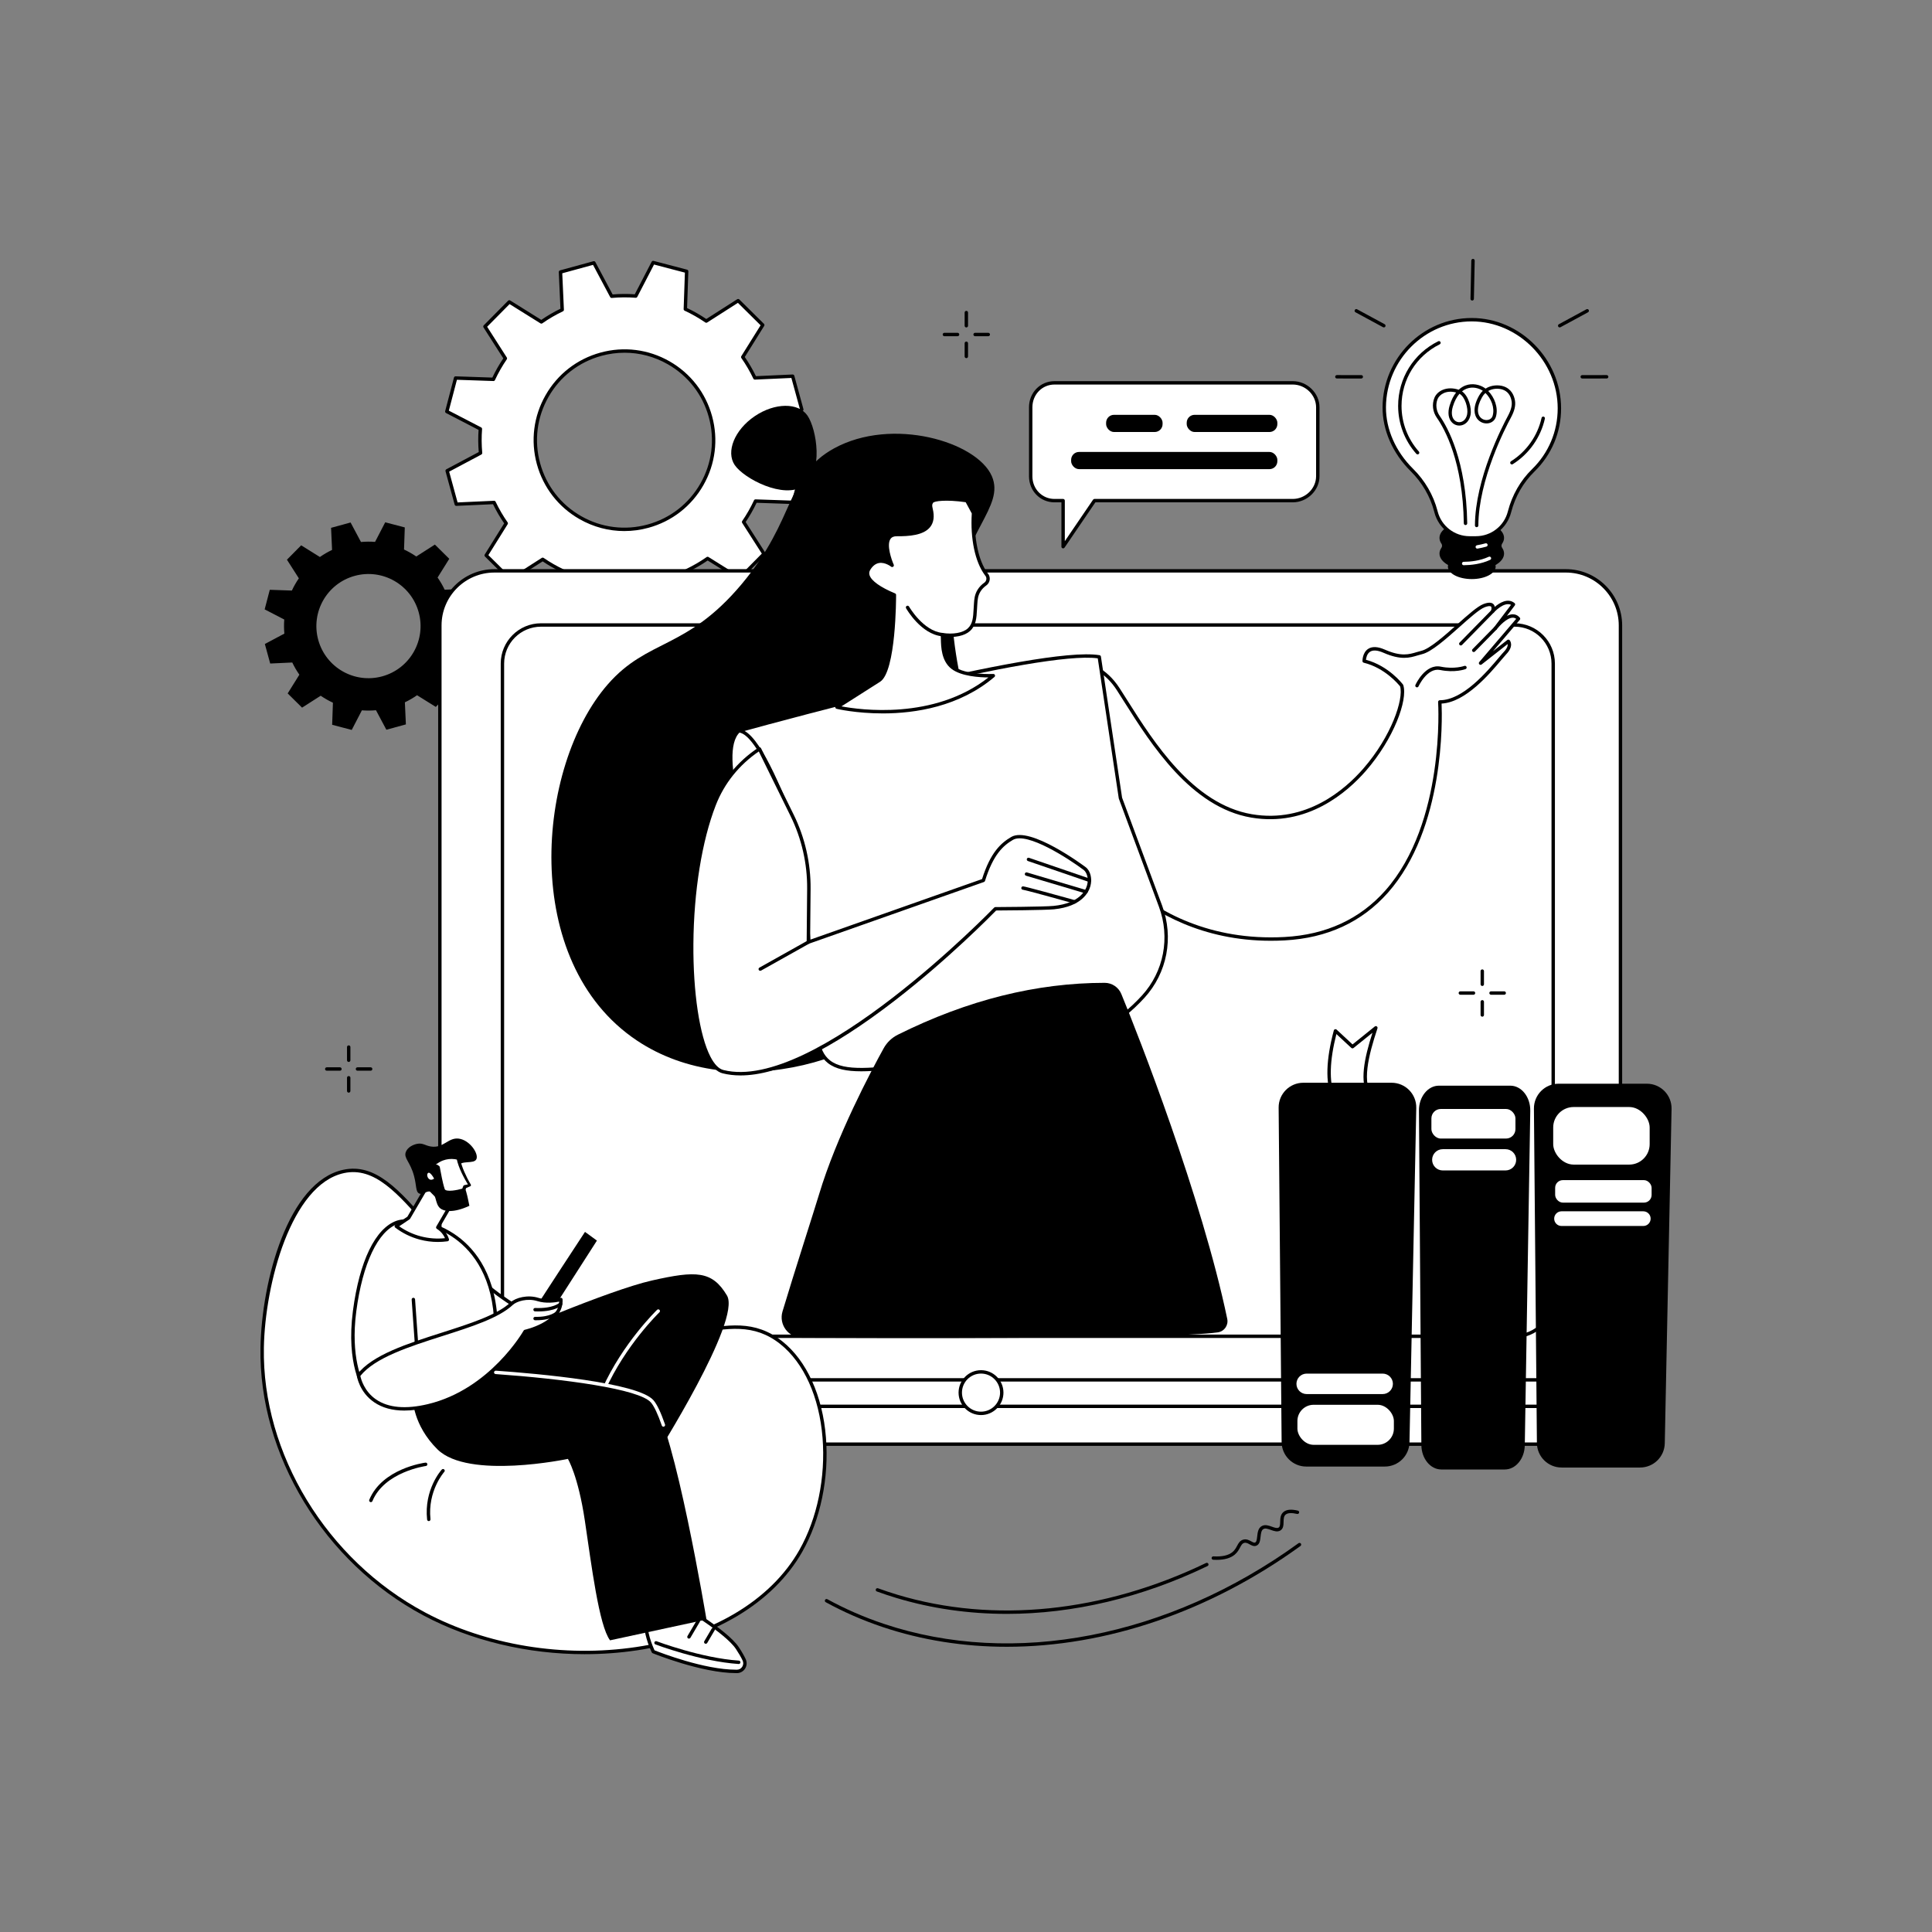 <?xml version="1.0" encoding="UTF-8"?>
<svg id="Illustration" xmlns="http://www.w3.org/2000/svg" viewBox="0 0 2500 2500">
  <rect x="0" y="0" width="2500" height="2500" fill="#808080" stroke="none"/>
  <defs>
    <style>
      .cls-1 {
        fill: #fff;
      }
    </style>
  </defs>
  <g id="Video_tutorial" data-name="Video tutorial">
    <g>
      <path d="m610.89,787.04l-6.91-25.25-28.57,1.3c-2.65-5.56-5.71-10.83-9.18-15.76l15.12-24.23-18.61-18.41-24.1,15.41c-5.02-3.44-10.31-6.46-15.83-9.02l.99-28.59-25.33-6.64-13.14,25.36c-6.01-.47-12.11-.42-18.24.13l-13.44-25.24-25.25,6.91,1.3,28.57c-5.56,2.65-10.83,5.71-15.76,9.18l-24.23-15.12-18.41,18.61,15.41,24.1c-3.44,5.02-6.46,10.31-9.02,15.83l-28.58-.99-6.64,25.33,25.36,13.14c-.47,6.01-.42,12.11.13,18.24l-25.24,13.44,6.91,25.25,28.57-1.3c2.65,5.56,5.71,10.83,9.18,15.76l-15.12,24.23,18.61,18.41,24.1-15.41c5.02,3.44,10.31,6.46,15.83,9.02l-.99,28.59,25.33,6.64,13.14-25.36c6.01.47,12.11.42,18.24-.13l13.44,25.24,25.25-6.91-1.3-28.57c5.56-2.65,10.83-5.71,15.76-9.18l24.23,15.12,18.41-18.61-15.41-24.1c3.44-5.02,6.46-10.31,9.02-15.83l28.59.99,6.64-25.33-25.36-13.14c.47-6.01.42-12.11-.13-18.24l25.24-13.44Zm-116.29,88.15c-35.9,9.83-72.98-11.3-82.81-47.21-9.83-35.9,11.3-72.98,47.21-82.81,35.9-9.83,72.98,11.3,82.81,47.21,9.83,35.9-11.3,72.98-47.21,82.81Z"/>
      <g>
        <path class="cls-1" d="m1037.52,530.01l-11.83-43.21-48.88,2.22c-4.53-9.52-9.78-18.54-15.71-26.97l25.88-41.46-31.85-31.51-41.23,26.37c-8.59-5.89-17.64-11.05-27.08-15.44l1.69-48.92-43.34-11.36-22.49,43.39c-10.28-.8-20.72-.72-31.21.22l-22.99-43.2-43.21,11.83,2.22,48.88c-9.51,4.53-18.54,9.78-26.97,15.71l-41.46-25.88-31.51,31.85,26.37,41.23c-5.89,8.58-11.05,17.64-15.44,27.08l-48.91-1.69-11.36,43.34,43.39,22.49c-.81,10.28-.72,20.72.22,31.21l-43.2,22.99,11.83,43.21,48.88-2.22c4.53,9.52,9.78,18.54,15.71,26.97l-25.88,41.46,31.85,31.51,41.23-26.37c8.58,5.89,17.64,11.05,27.08,15.44l-1.69,48.91,43.34,11.36,22.49-43.39c10.28.81,20.72.72,31.21-.22l22.99,43.2,43.21-11.83-2.22-48.88c9.52-4.53,18.54-9.78,26.97-15.71l41.46,25.88,31.51-31.85-26.37-41.23c5.89-8.59,11.05-17.64,15.44-27.08l48.92,1.69,11.36-43.34-43.39-22.49c.81-10.28.72-20.72-.22-31.21l43.2-22.99Zm-199,150.84c-61.44,16.82-124.88-19.34-141.7-80.78-16.82-61.44,19.34-124.88,80.78-141.7,61.44-16.82,124.88,19.34,141.7,80.78,16.82,61.44-19.34,124.88-80.78,141.7Z"/>
        <path d="m770.97,801.68c-.18,0-.37-.02-.56-.07l-43.34-11.36c-.99-.26-1.68-1.18-1.64-2.2l1.64-47.47c-8.61-4.09-16.97-8.85-24.87-14.18l-40.01,25.59c-.87.55-2,.43-2.73-.29l-31.85-31.51c-.73-.72-.86-1.86-.32-2.73l25.11-40.23c-5.36-7.76-10.21-16.08-14.43-24.78l-47.43,2.16c-1.02.09-1.95-.62-2.22-1.62l-11.83-43.21c-.27-.99.18-2.04,1.09-2.52l41.91-22.31c-.8-9.64-.87-19.27-.21-28.67l-42.1-21.82c-.91-.47-1.38-1.52-1.12-2.51l11.36-43.34c.26-.99,1.19-1.74,2.2-1.64l47.47,1.63c4.09-8.61,8.85-16.97,14.18-24.87l-25.59-40.01c-.55-.87-.43-2,.29-2.73l31.51-31.85c.72-.73,1.85-.86,2.73-.32l40.23,25.12c7.76-5.36,16.08-10.21,24.78-14.43l-2.15-47.43c-.05-1.03.62-1.95,1.62-2.22l43.21-11.83c1-.27,2.04.18,2.52,1.09l22.31,41.91c9.64-.8,19.27-.87,28.67-.21l21.82-42.1c.47-.91,1.51-1.37,2.51-1.12l43.34,11.36c.99.26,1.68,1.18,1.64,2.2l-1.64,47.47c8.62,4.09,16.97,8.85,24.87,14.18l40.01-25.59c.87-.55,2-.43,2.73.29l31.85,31.51c.73.72.86,1.86.32,2.73l-25.11,40.23c5.36,7.76,10.21,16.08,14.43,24.78l47.43-2.16c1.04-.07,1.95.62,2.22,1.62l11.83,43.21c.27.99-.18,2.04-1.09,2.52l-41.91,22.31c.8,9.64.87,19.27.21,28.67l42.1,21.82c.91.47,1.38,1.52,1.12,2.51l-11.36,43.34c-.26.99-1.16,1.77-2.2,1.64l-47.47-1.63c-4.09,8.61-8.85,16.97-14.18,24.87l25.59,40.01c.55.87.43,2-.29,2.73l-31.51,31.85c-.72.73-1.85.86-2.73.32l-40.23-25.11c-7.75,5.35-16.08,10.2-24.78,14.43l2.16,47.43c.05,1.03-.62,1.95-1.62,2.22l-43.21,11.83c-1,.26-2.04-.18-2.52-1.09l-22.31-41.91c-9.64.8-19.27.87-28.67.21l-21.82,42.1c-.38.74-1.15,1.19-1.95,1.19Zm-41.08-15.24l39.94,10.47,21.68-41.83c.41-.79,1.26-1.25,2.12-1.18,10.08.79,20.46.72,30.84-.22.87-.09,1.72.38,2.14,1.16l22.17,41.64,39.82-10.9-2.14-47.13c-.04-.88.45-1.7,1.25-2.08,9.41-4.48,18.38-9.7,26.65-15.52.72-.51,1.68-.53,2.43-.07l39.97,24.95,29.03-29.35-25.42-39.75c-.48-.74-.46-1.7.04-2.43,5.8-8.46,10.93-17.47,15.26-26.77.37-.8,1.17-1.38,2.07-1.27l47.16,1.62,10.47-39.94-41.83-21.68c-.78-.41-1.25-1.24-1.18-2.12.79-10.09.72-20.46-.22-30.84-.08-.88.38-1.72,1.16-2.14l41.64-22.17-10.9-39.82-47.13,2.14c-.87.05-1.71-.45-2.08-1.25-4.48-9.4-9.7-18.37-15.52-26.65-.51-.72-.53-1.68-.07-2.43l24.95-39.97-29.35-29.03-39.75,25.42c-.74.47-1.7.46-2.43-.04-8.46-5.8-17.46-10.93-26.77-15.26-.8-.37-1.3-1.19-1.27-2.07l1.63-47.16-39.94-10.47-21.68,41.83c-.41.79-1.25,1.27-2.12,1.18-10.09-.79-20.47-.72-30.84.22-.87.09-1.72-.38-2.14-1.16l-22.16-41.64-39.82,10.9,2.14,47.13c.04.88-.45,1.7-1.25,2.08-9.4,4.48-18.37,9.7-26.65,15.52-.72.51-1.68.53-2.43.07l-39.97-24.95-29.03,29.35,25.42,39.75c.48.74.46,1.7-.04,2.43-5.8,8.46-10.94,17.47-15.26,26.77-.37.8-1.14,1.38-2.07,1.27l-47.16-1.62-10.47,39.94,41.83,21.68c.78.41,1.25,1.24,1.18,2.12-.79,10.09-.72,20.47.22,30.85.08.88-.38,1.72-1.16,2.14l-41.64,22.16,10.9,39.82,47.13-2.14c.83-.09,1.7.45,2.08,1.25,4.48,9.4,9.7,18.37,15.52,26.65.51.72.53,1.68.07,2.43l-24.95,39.97,29.35,29.03,39.75-25.42c.74-.47,1.7-.46,2.43.04,8.46,5.8,17.47,10.94,26.77,15.26.8.37,1.3,1.19,1.27,2.07l-1.63,47.16Zm77.99-99.25c-20.15,0-40.05-5.23-58.02-15.48-27.27-15.55-46.86-40.79-55.15-71.07-8.29-30.28-4.29-61.98,11.25-89.25,15.55-27.27,40.79-46.86,71.07-55.15,30.28-8.29,61.98-4.29,89.25,11.25,27.27,15.55,46.86,40.79,55.15,71.07,8.29,30.28,4.29,61.97-11.25,89.25-15.55,27.28-40.79,46.86-71.07,55.15-10.32,2.83-20.81,4.22-31.23,4.22Zm.36-230.77c-10.03,0-20.12,1.35-30.06,4.07-29.15,7.98-53.44,26.83-68.41,53.09-14.97,26.25-18.81,56.76-10.83,85.91,7.98,29.15,26.83,53.44,53.09,68.41,26.25,14.97,56.76,18.81,85.91,10.83,29.15-7.98,53.44-26.83,68.41-53.09,14.97-26.25,18.81-56.76,10.83-85.91-7.98-29.15-26.83-53.44-53.09-68.41-17.3-9.87-36.46-14.9-55.85-14.9Z"/>
      </g>
    </g>
    <g>
      <g>
        <g>
          <rect class="cls-1" x="569.18" y="738.67" width="1527.69" height="1130.09" rx="70.64" ry="70.64"/>
          <path d="m2026.22,1870.96H639.82c-40.17,0-72.84-32.68-72.84-72.84v-988.8c0-40.16,32.68-72.84,72.84-72.84h1386.4c40.17,0,72.84,32.68,72.84,72.84v988.8c0,40.16-32.68,72.84-72.84,72.84ZM639.82,740.87c-37.74,0-68.45,30.7-68.45,68.44v988.8c0,37.74,30.7,68.44,68.45,68.44h1386.4c37.74,0,68.45-30.7,68.45-68.44v-988.8c0-37.74-30.7-68.44-68.45-68.44H639.82Z"/>
        </g>
        <g>
          <rect class="cls-1" x="650.16" y="808.73" width="1359.7" height="920.4" rx="49.89" ry="49.89"/>
          <path d="m1959.96,1731.33H700.04c-28.72,0-52.09-23.37-52.09-52.09v-820.63c0-28.72,23.37-52.09,52.09-52.09h1259.92c28.72,0,52.09,23.37,52.09,52.09v820.63c0,28.72-23.37,52.09-52.09,52.09ZM700.04,810.93c-26.3,0-47.69,21.39-47.69,47.69v820.63c0,26.3,21.39,47.69,47.69,47.69h1259.92c26.3,0,47.69-21.39,47.69-47.69v-820.63c0-26.3-21.39-47.69-47.69-47.69H700.04Z"/>
        </g>
      </g>
      <g>
        <g>
          <path d="m1257.96,931.98c20.61,54.39,41.2,227.31-38.12,334.53-79.22,107.09-269.61,164.16-395.69,79.91-152.06-101.61-130.19-355.07-37.6-460.96,51.85-59.3,101.31-44.22,172.86-129.27,71.37-84.83,57.38-141.7,119.83-175.98,75.1-41.21,184.71-8.73,204.17,35.85,17.4,39.86-38.16,72.35-48.78,165.51-1.99,17.48-1.8,31.84-.33,44.5,6.51,55.88,19.94,96.09,23.66,105.9Z"/>
          <path d="m1044.97,537.95c11.73,17.31,21.09,73.2-4.93,90.84-26.02,17.63-77.56-9.67-89.29-26.98-11.73-17.31-.15-45.64,25.87-63.27,26.02-17.63,56.62-17.9,68.35-.59Z"/>
        </g>
        <g>
          <path class="cls-1" d="m979.28,1117.01s-56.31-141.53-23.14-171.39c1.74-1.56,24.15-3.85,47.1,17.15,21.67,19.82,43.99,62.97,43.99,62.97l7.36,97.7-75.32-6.42Z"/>
          <path d="m1054.6,1125.63c-.06,0-.12,0-.19,0l-75.32-6.42c-.83-.07-1.55-.6-1.86-1.38-2.32-5.84-56.49-143.3-22.56-173.84,3.12-2.81,26.8-4.12,50.05,17.16,21.71,19.86,43.54,61.8,44.46,63.58.14.26.22.55.24.85l7.36,97.7c.05.64-.19,1.27-.65,1.73-.41.41-.97.64-1.55.64Zm-73.77-10.69l71.38,6.09-7.13-94.67c-2.3-4.36-23.28-43.63-43.32-61.96-21.43-19.61-41.82-17.99-44.28-17.01-29.76,27.31,17.92,153.5,23.35,167.56Zm-23.44-167.52h0Z"/>
        </g>
        <g>
          <path class="cls-1" d="m1407.58,860.12s21.94,4.73,39.2,31.37c34.42,53.15,87.62,149.82,172.74,164.27,127.78,21.68,205.2-133.79,194.21-168.61,0,0-18.35-24.38-48.5-31.73,0,0-.32-24.3,25.9-12.79,26.21,11.51,36.71,4.48,48.42,1.73,20.6-4.83,64.37-54.32,80.68-60.61,16.31-6.29,11.21,7.31,11.21,7.31,0,0,15.98-17.98,26.99-8.97l-23.48,31.02s18.99-25.09,30-12.49l-49.12,57.48,36-28.26s5.01,5.52-4.4,15.3c-9.41,9.78-47.69,63.15-84.33,63.15,0,0,19.74,294.41-200.71,306.37-189.4,10.27-266.53-142.52-266.53-142.52l11.72-212.02Z"/>
          <path d="m1644.53,1217.35c-88.89,0-150.82-36.59-187.87-68.43-42.8-36.77-62.57-75.4-62.77-75.79-.17-.34-.25-.73-.23-1.11l11.72-212.02c.03-.64.35-1.23.86-1.63.51-.39,1.17-.53,1.8-.4.93.2,23.03,5.23,40.58,32.32,3.25,5.02,6.66,10.42,10.26,16.11,33.8,53.47,84.88,134.27,161,147.19,70.37,11.94,120.56-31.84,144.22-59,36.66-42.08,52.34-90.04,47.64-106.42-2.19-2.75-19.8-23.99-47.04-30.62-.97-.24-1.67-1.1-1.68-2.11,0-.44-.06-10.88,7.3-15.75,5.18-3.44,12.47-3.13,21.68.92,21.1,9.26,31.26,6.22,41.08,3.26,1.94-.58,3.94-1.19,5.96-1.66,11.03-2.59,29.99-19.46,46.71-34.34,14.04-12.49,26.16-23.28,33.68-26.18,6.31-2.43,10.58-2.42,13.06.05,1.02,1.01,1.54,2.27,1.76,3.55,5.98-5.11,16.82-12.07,25.56-4.91.91.75,1.07,2.08.36,3.03l-10.22,13.51c2.35-1.17,4.78-1.95,7.17-2.03,3.76-.12,6.88,1.31,9.48,4.29.72.82.73,2.04.01,2.87l-34.74,40.65,18.59-14.59c.91-.71,2.21-.61,2.98.25.26.29,6.27,7.17-4.44,18.3-1.38,1.44-3.47,3.92-6.11,7.06-15.12,17.98-46.19,54.94-77.5,56.7.86,19.68,4.26,161.49-69.48,244.76-33.61,37.94-78.49,58.69-133.42,61.67-6.1.33-12.1.49-17.97.49Zm-246.44-145.69c2.47,4.64,22.05,40.12,61.58,74.05,38.87,33.36,105.55,72,202.6,66.76,53.7-2.91,97.56-23.16,130.35-60.18,77.76-87.78,68.39-242.29,68.28-243.85-.04-.61.17-1.2.59-1.65.42-.44,1-.7,1.61-.7,30.04,0,61.38-37.28,76.45-55.2,2.69-3.2,4.82-5.73,6.3-7.27,4.66-4.84,5.32-8.28,5.08-10.27l-33.74,26.49c-.88.7-2.16.61-2.94-.21-.78-.82-.82-2.09-.08-2.95l47.77-55.9c-1.37-1.06-2.9-1.54-4.65-1.49-7.68.27-17.46,11.03-20.58,15.15-.74.97-2.11,1.15-3.08.43-.97-.73-1.16-2.11-.43-3.08l22.06-29.14c-9.22-4.48-22.03,9.72-22.17,9.88-.7.79-1.87.97-2.78.42-.91-.55-1.29-1.66-.92-2.65.46-1.25,1.11-4.35.02-5.42-.4-.39-2.16-1.46-8.38.94-6.78,2.62-19.2,13.66-32.34,25.36-17.95,15.97-36.52,32.5-48.63,35.34-1.89.44-3.74,1-5.7,1.59-10.09,3.03-21.53,6.47-44.11-3.44-7.75-3.4-13.63-3.83-17.48-1.28-3.91,2.59-4.95,7.73-5.23,10.37,29.5,7.93,47.21,31.09,47.96,32.09.15.2.27.42.34.66,6.07,19.25-12.32,69.57-48.41,111-24.27,27.85-75.81,72.74-148.27,60.45-78.06-13.25-129.77-95.05-163.99-149.17-3.58-5.67-6.99-11.06-10.23-16.07-13.14-20.29-29.21-27.53-35.31-29.65l-11.53,208.62Z"/>
        </g>
        <path d="m1890.26,835.24c-.56,0-1.11-.21-1.54-.63-.87-.85-.88-2.24-.03-3.11l41.18-41.98c.85-.87,2.24-.88,3.11-.03.87.85.88,2.24.03,3.11l-41.18,41.98c-.43.44-1,.66-1.57.66Z"/>
        <path d="m1907.02,843.73c-.56,0-1.11-.21-1.54-.63-.87-.85-.88-2.24-.03-3.11l27.93-28.42c.85-.87,2.24-.88,3.11-.03.87.85.88,2.24.03,3.11l-27.93,28.42c-.43.44-1,.66-1.57.66Z"/>
        <path d="m1833.55,889.44c-.3,0-.61-.06-.9-.2-1.11-.5-1.6-1.8-1.1-2.91.51-1.14,12.8-27.77,32.88-23.67,17.68,3.62,30.33-.93,30.46-.97,1.14-.42,2.4.16,2.82,1.3.42,1.14-.15,2.4-1.29,2.82-.56.21-13.89,5.05-32.88,1.16-16.69-3.41-27.88,20.93-27.99,21.18-.37.81-1.17,1.29-2.01,1.29Z"/>
        <g>
          <path class="cls-1" d="m956.14,945.62s387.89-108.73,466.29-95.65l27.42,182.76,51.87,139.81c14.91,40.19,6.47,85.53-22.45,117.17-32.33,35.36-86.07,72.73-170.26,76.52-163.45,7.36-242.96,47.64-251.62-24.58-8.67-72.23-18.97-245.49-18.97-245.49-26.13-68.93-57.93-148.56-82.28-150.55Z"/>
          <path d="m1114.4,1386.26c-18.81,0-33.09-2.81-43.06-10.62-8.98-7.03-14.25-18.06-16.13-33.71-8.39-69.96-18.44-236.65-18.96-245.28-19.52-51.49-55.7-146.82-80.29-148.82-1.06-.09-1.91-.92-2.01-1.98-.1-1.06.57-2.04,1.6-2.33,15.86-4.45,389.27-108.71,467.24-95.71.94.16,1.67.9,1.81,1.84l27.38,182.54,51.79,139.6c15.36,41.41,6.59,87.17-22.89,119.42-30.23,33.07-84.58,73.31-171.78,77.24-47.97,2.16-89.32,7.24-122.55,11.32-28.94,3.55-52.92,6.5-72.16,6.5Zm-150.85-440.41c23.7,13.55,50.9,80.88,76.93,149.54.08.21.13.43.14.65.1,1.73,10.4,174.02,18.96,245.35,1.76,14.63,6.36,24.41,14.48,30.78,18.72,14.67,55.82,10.12,111.97,3.22,33.31-4.09,74.76-9.18,122.89-11.35,85.7-3.86,139.06-43.36,168.73-75.81,28.37-31.02,36.8-75.06,22.01-114.92l-51.87-139.82c-.05-.14-.09-.29-.11-.44l-27.18-181.16c-74.53-10.3-405.11,79.65-456.94,93.95Z"/>
        </g>
        <g>
          <g>
            <path class="cls-1" d="m1219.18,821.18c14,2.24,27.57-.06,34.46-6.27,8.49-7.65,7.78-18.62,8.74-32.15.4-5.66.44-12.16,4.69-18.83,2.25-3.54,5.09-6.19,7.94-8.2,3.5-2.46,4.55-7.19,2.54-10.97l-1.58-2.16c-12.45-16.97-18.28-47.23-16.27-78.71l-8.71-16.07c-24.15-3.56-43.37-2.4-45.55,1.81-.8,1.55-2.24,2.79-.69,8.99,7.46,29.97-20.29,33.25-44.21,33.05-23.92-.2-6.09,39.85-6.09,39.85,0,0-18.31-14.82-30.2,4.61-8.52,13.92,17.59,27.26,33.08,33.7,0,0,.19,97.38-19.53,110.38l-54.75,34.85s119.8,29.2,202.33-40.8c0,0-36.69,1.95-52.82-10.53-16.14-12.48-11.73-39.4-13.37-42.56Z"/>
            <path d="m1142.22,923.15c-34.49,0-59.15-5.8-59.69-5.93-.86-.21-1.51-.91-1.65-1.78-.14-.87.25-1.74.99-2.21l54.75-34.85c15.06-9.93,18.44-79.26,18.51-107.07-13.97-5.93-30.67-15.03-34.1-25.6-1.2-3.69-.75-7.29,1.34-10.71,3.78-6.18,8.6-9.81,14.32-10.8,5.07-.88,9.87.54,13.39,2.17-2.92-8.34-6.87-23.19-1.59-31.25,2.47-3.78,6.56-5.73,12.07-5.62,14.59.16,32.27-.95,39.65-10.31,3.78-4.79,4.56-11.34,2.4-20.01-1.45-5.83-.54-8.09.61-10.07.09-.16.18-.31.26-.47,3.31-6.4,27.11-6.02,47.82-2.97.69.1,1.28.52,1.61,1.13l8.71,16.08c.2.36.29.78.26,1.19-2.02,31.58,4.06,61.19,15.85,77.26l1.58,2.16c.06.09.12.18.17.27,2.54,4.79,1.16,10.72-3.22,13.8-3.04,2.14-5.51,4.69-7.35,7.58-3.55,5.58-3.9,11-4.24,16.23l-.11,1.57c-.13,1.89-.23,3.73-.33,5.52-.62,11.23-1.15,20.93-9.13,28.11-6.85,6.17-19.44,8.86-33.33,7.21.04.88.07,1.93.1,3.21.2,9.15.57,26.19,12.02,35.04,15.3,11.84,51,10.09,51.36,10.08.92-.06,1.81.51,2.16,1.38.35.88.1,1.88-.62,2.49-45.37,38.48-102.34,47.19-144.57,47.19Zm-53.42-9.13c23.32,4.4,119.62,18.16,190.26-37.42-11.46-.04-35.28-1.38-47.86-11.11-13.1-10.13-13.5-28.53-13.72-38.42-.05-2.05-.1-4.38-.29-4.95-.38-.74-.3-1.59.19-2.26.49-.67,1.32-.97,2.15-.84,13.55,2.17,26.36-.08,32.64-5.73,6.62-5.96,7.09-14.4,7.68-25.08.1-1.81.2-3.68.34-5.6l.1-1.54c.36-5.52.76-11.77,4.92-18.31,2.15-3.38,5.02-6.34,8.53-8.81,2.53-1.78,3.35-5.2,1.94-8.01l-1.48-2.02c-12.48-17.02-18.72-46.7-16.73-79.51l-7.88-14.55c-25.56-3.64-40.81-1.48-42.19.81-.11.22-.24.43-.36.65-.63,1.09-1.29,2.21-.15,6.8,2.47,9.94,1.39,17.95-3.22,23.8-8.56,10.87-27.56,12.1-43.14,11.99-4.01-.09-6.73,1.16-8.36,3.64-5.11,7.79,1.37,26.55,4.29,33.12.41.93.14,2.01-.67,2.63-.8.61-1.93.61-2.72-.03-.08-.06-7.69-6.09-15.65-4.71-4.4.77-8.2,3.71-11.29,8.76-1.41,2.3-1.71,4.61-.91,7.06,2.36,7.27,14.07,15.61,32.96,23.47.82.34,1.35,1.14,1.35,2.02,0,4.02-.04,98.72-20.52,112.22l-50.2,31.96Z"/>
          </g>
          <path d="m1219.18,823.38c-.07,0-.15,0-.22-.01-27.18-2.77-45.73-34.93-46.5-36.3-.6-1.05-.23-2.4.83-3,1.06-.6,2.4-.23,3,.82.18.32,18.22,31.56,43.12,34.09,1.21.12,2.09,1.2,1.96,2.41-.11,1.13-1.07,1.98-2.18,1.98Z"/>
        </g>
        <g>
          <g>
            <path class="cls-1" d="m1403.54,1123.9c-17.32-12.98-73.91-50.75-93.92-38.97-13.32,7.83-26.44,19.95-37.09,54.3l-226.48,79.87.63-68.91c.3-32.92-7.11-65.46-21.63-95.01l-42.3-86.04c-26.41,17.43-47.06,42.45-58.55,71.93-46.53,119.41-33.4,334.38,11.32,345.66,120.18,30.31,352.5-210.76,352.5-210.76,0,0,63.22-.3,75.6-1.55,51.33-5.17,51.51-41.83,39.9-50.53Z"/>
            <path d="m958.23,1391.6c-8.25,0-16-.91-23.24-2.74-7.29-1.84-13.9-8.43-19.65-19.58-30.19-58.55-32.31-228.61,6.82-329.01,11.59-29.74,32.12-54.97,59.39-72.97.53-.35,1.18-.46,1.79-.29.61.17,1.12.58,1.4,1.15l42.3,86.04c14.6,29.7,22.16,62.9,21.86,96l-.6,65.78,222.48-78.46c10.99-34.82,24.63-46.78,37.75-54.49,24.45-14.37,93.43,36.92,96.35,39.11,6.18,4.63,8.71,14.99,6.03,24.64-2.16,7.76-11.07,26.22-47.03,29.84-11.68,1.18-66.74,1.51-74.89,1.55-6.61,6.77-62.49,63.53-130.78,116.29-83.59,64.58-150.68,97.14-199.96,97.14Zm23.66-419.23c-25.47,17.39-44.68,41.37-55.64,69.5-17.94,46.05-28.51,111.5-29,179.56-.45,62.78,7.98,118.66,21.99,145.83,5.15,9.98,10.81,15.82,16.82,17.33,117.58,29.67,348.07-207.75,350.38-210.15.41-.43.98-.67,1.57-.67.63,0,63.25-.31,75.39-1.54,33.26-3.35,41.32-19.75,43.23-26.64,2.49-8.93-.43-16.94-4.43-19.94-19.27-14.44-73.26-49.56-91.49-38.84-12.49,7.34-25.5,18.85-36.11,53.06-.21.66-.71,1.19-1.37,1.42l-226.48,79.87c-.68.24-1.43.13-2.01-.29-.58-.42-.93-1.09-.92-1.81l.63-68.92c.3-32.42-7.1-64.93-21.4-94.02l-41.19-83.78Z"/>
          </g>
          <path d="m1409.76,1141.34c-.24,0-.48-.04-.71-.12l-78.92-27.06c-1.15-.4-1.76-1.64-1.37-2.79.39-1.15,1.64-1.76,2.79-1.37l78.92,27.06c1.15.4,1.76,1.64,1.37,2.79-.31.91-1.17,1.49-2.08,1.49Z"/>
          <path d="m1405.29,1156.15c-.21,0-.42-.03-.63-.09l-77-22.9c-1.16-.35-1.83-1.57-1.48-2.74.35-1.16,1.55-1.82,2.74-1.48l77,22.9c1.16.35,1.83,1.57,1.48,2.74-.29.96-1.16,1.57-2.11,1.57Z"/>
          <path d="m1390.61,1169.21c-.2,0-.4-.03-.59-.08-25.14-7-63.55-17.51-66.32-17.8-1.22,0-2.14-.98-2.14-2.2s1.04-2.2,2.25-2.2c2.58,0,47.98,12.56,67.39,17.96,1.17.33,1.85,1.54,1.53,2.71-.27.97-1.16,1.61-2.12,1.61Z"/>
        </g>
        <path d="m983.76,1256.21c-.77,0-1.52-.4-1.92-1.12-.59-1.06-.22-2.4.84-2.99l62.3-34.91c1.06-.59,2.4-.22,2.99.84.59,1.06.22,2.4-.84,2.99l-62.3,34.91c-.34.19-.71.28-1.07.28Z"/>
        <path d="m1450.99,1286.21c-3.61-8.7-12.09-14.43-21.51-14.43-87.84.03-177.02,21.98-267.63,67.1-7.75,3.86-14.16,9.96-18.35,17.54-16.6,30-60.96,113.57-83.65,189.15-6.25,20.81-32.45,101.91-47.28,151.43-5.08,16.96,7.59,34.01,25.29,34.06,85.44.21,474.48,2.14,538.11-7.01,8.27-1.19,13.8-9.2,12.09-17.38-32.75-156.97-115.32-367.95-137.07-420.46Z"/>
      </g>
      <g>
        <path d="m1990.02,1821.97H665.39c-9.51,0-17.25-7.74-17.25-17.25v-4.13c0-9.51,7.74-17.25,17.25-17.25h1324.63c9.51,0,17.25,7.74,17.25,17.25v4.13c0,9.51-7.74,17.25-17.25,17.25Zm-1324.63-34.23c-7.09,0-12.85,5.77-12.85,12.85v4.13c0,7.09,5.77,12.85,12.85,12.85h1324.63c7.09,0,12.85-5.77,12.85-12.85v-4.13c0-7.09-5.77-12.85-12.85-12.85H665.39Z"/>
        <g>
          <circle class="cls-1" cx="1269.42" cy="1802.05" r="26.85" transform="translate(-712.7 2766.42) rotate(-80.78)"/>
          <path d="m1269.42,1831.09c-16.02,0-29.04-13.03-29.04-29.04s13.03-29.04,29.04-29.04,29.04,13.03,29.04,29.04-13.03,29.04-29.04,29.04Zm0-53.69c-13.59,0-24.65,11.06-24.65,24.65s11.06,24.65,24.65,24.65,24.65-11.06,24.65-24.65-11.06-24.65-24.65-24.65Z"/>
        </g>
      </g>
    </g>
    <g>
      <g>
        <path class="cls-1" d="m1672.82,495.39h-308.29c-17.46,0-30.81,14.2-30.81,31.66v89.22c0,17.45,13.35,31.55,30.81,31.55h11.15v59.58l40.57-59.58h256.58c17.45,0,32.4-14.1,32.4-31.55v-89.22c0-17.46-14.95-31.66-32.4-31.66Z"/>
        <path d="m1375.67,709.6c-.21,0-.43-.03-.65-.1-.92-.29-1.55-1.14-1.55-2.1v-57.38h-8.95c-18.51,0-33-14.83-33-33.75v-89.22c0-18.98,14.5-33.85,33-33.85h308.3c18.76,0,34.6,15.5,34.6,33.85v89.22c0,18.3-15.85,33.75-34.6,33.75h-255.42l-39.91,58.62c-.42.61-1.1.96-1.82.96Zm-11.15-212.01c-16.04,0-28.61,12.94-28.61,29.46v89.22c0,16.46,12.57,29.36,28.61,29.36h11.15c1.22,0,2.2.98,2.2,2.2v52.44l36.55-53.68c.41-.6,1.09-.96,1.82-.96h256.58c16.37,0,30.2-13.44,30.2-29.36v-89.22c0-15.97-13.83-29.46-30.2-29.46h-308.3Z"/>
      </g>
      <g>
        <rect x="1535.6" y="536.78" width="117.29" height="22.24" rx="10.21" ry="10.21" transform="translate(3188.49 1095.8) rotate(180)"/>
        <rect x="1431.3" y="536.78" width="73.07" height="22.24" rx="10.21" ry="10.21" transform="translate(2935.67 1095.8) rotate(180)"/>
        <rect x="1386.05" y="584.82" width="266.84" height="22.24" rx="10.21" ry="10.21" transform="translate(3038.94 1191.88) rotate(180)"/>
      </g>
    </g>
    <g>
      <g>
        <g>
          <path d="m1943.78,708.92c-1.15-1.67-1.15-3.83,0-5.51,1.59-2.31,2.46-4.8,2.46-7.4,0-12.07-18.7-21.86-41.77-21.86s-41.77,9.79-41.77,21.86c0,2.6.87,5.09,2.46,7.4,1.15,1.67,1.15,3.83,0,5.51-1.59,2.31-2.46,4.8-2.46,7.4,0,5.73,4.21,10.94,11.1,14.84-.15.65-.24,1.31-.24,1.98,0,8.93,13.84,16.18,30.91,16.18s30.91-7.24,30.91-16.18c0-.67-.09-1.33-.24-1.98,6.89-3.9,11.1-9.11,11.1-14.84,0-2.6-.87-5.09-2.46-7.4Z"/>
          <g>
            <path class="cls-1" d="m2017.84,528.42c0-61.91-51.53-114.73-113.44-114.73-61.79,0-112.77,51.39-113.18,113.18-.21,31.47,14.97,60.74,35.66,81.22,14.93,14.77,25.81,33.14,31.09,53.46l.26.98c5.13,19.73,22.94,33.5,43.33,33.5h8.36c20.39,0,38.2-13.77,43.33-33.5l.15-.59c5.25-20.18,15.69-38.72,30.62-53.28,20.87-20.36,33.82-48.78,33.82-80.23Z"/>
            <path d="m1909.92,698.23h-8.36c-21.38,0-40.07-14.45-45.45-35.15l-.26-.98c-5.1-19.6-15.65-37.74-30.51-52.46-23.28-23.04-36.51-53.21-36.32-82.79.43-63.61,52.18-115.36,115.38-115.36s115.64,53.55,115.64,116.93c0,31.06-12.25,60.11-34.49,81.81-14.41,14.06-24.79,32.13-30.03,52.26l-.15.59c-5.38,20.69-24.07,35.15-45.45,35.15Zm-5.52-282.34c-60.79,0-110.57,49.79-110.98,111-.19,28.4,12.57,57.43,35.01,79.64,15.43,15.27,26.38,34.11,31.68,54.47l.26.98c4.88,18.76,21.82,31.86,41.2,31.86h8.36c19.38,0,36.32-13.1,41.2-31.86l.15-.59c5.44-20.91,16.23-39.69,31.21-54.3,21.38-20.86,33.16-48.8,33.16-78.66,0-61-50.94-112.53-111.24-112.53Z"/>
          </g>
        </g>
        <g>
          <path d="m1910.76,682.18h0c-1.22,0-2.19-.99-2.19-2.21.24-60.33,35.47-128.44,42.53-141.48,4.2-7.76,5.81-14.11,4.91-19.42-1.34-7.87-5.36-12.93-11.95-15.04-4.72-1.51-12.06-1.66-18.31,1.89,7.98,8.15,13.33,21.56,10,33.2-1.31,4.58-4.99,7.79-9.84,8.6-5.66.94-11.46-1.53-14.8-6.3-2.87-4.1-6.31-13.41,2.92-29.68,1.36-2.39,2.95-4.4,4.69-6.06-.25-.17-.51-.34-.76-.5-4.7-2.96-12.43-5.12-20.05-2.28-2.17.81-4.2,1.98-6.08,3.5,8.53,5.97,12.79,21.73,11,30.6-1.35,6.7-5.26,11.48-10.72,13.13-4.66,1.4-9.7.12-13.15-3.35-4.79-4.8-5.93-12.84-3.12-22.05,2.27-7.44,5.23-12.87,8.38-16.82-12.72-3.52-21.6,2.57-24.01,8.52-2.82,6.96-1.79,15.25,2.68,21.64,10.33,14.77,34.5,57.88,35.68,139.14.02,1.22-.95,2.21-2.17,2.23h-.03c-1.2,0-2.18-.96-2.2-2.17-1.17-80.04-24.79-122.25-34.89-136.68-5.4-7.71-6.58-17.36-3.15-25.81,3.76-9.28,16.42-15.53,31.39-10.45,3.07-2.85,6.16-4.55,8.86-5.55,9.11-3.39,18.34-.84,23.93,2.69.68.43,1.35.89,2.01,1.4,7.73-5,17.15-4.92,23.1-3.01,10.31,3.31,13.82,11.88,14.94,18.49,1.08,6.4-.62,13.47-5.38,22.25-6.97,12.88-41.76,80.13-42,139.4,0,1.21-.99,2.19-2.2,2.19Zm-22.2-172.65c-3.57,4.06-6.46,9.6-8.55,16.47-2.32,7.61-1.58,14.05,2.03,17.67,2.34,2.35,5.62,3.19,8.77,2.24,3.86-1.16,6.66-4.73,7.68-9.79,1.53-7.59-2.49-22.36-9.93-26.6Zm33.58-1.02c-1.61,1.45-3.07,3.23-4.29,5.4-8.03,14.17-5.42,21.74-3.14,25,2.37,3.39,6.47,5.16,10.47,4.48,3.18-.53,5.49-2.53,6.33-5.48,2.96-10.35-2.08-22.36-9.37-29.4Z"/>
          <path d="m1956.39,600.97c-.73,0-1.44-.36-1.86-1.03-.65-1.03-.34-2.39.69-3.03,20.03-12.6,34.45-33.06,39.56-56.14.26-1.19,1.44-1.93,2.62-1.67,1.19.26,1.93,1.44,1.67,2.62-5.36,24.22-20.49,45.69-41.52,58.91-.36.23-.77.34-1.17.34Z"/>
          <path d="m1834.38,587.98c-.61,0-1.21-.25-1.64-.74-15.2-17.09-23.56-39.11-23.56-62,0-35.71,19.87-67.76,51.86-83.64,1.09-.55,2.41-.1,2.95.99.54,1.09.1,2.41-.99,2.95-30.48,15.14-49.42,45.68-49.42,79.7,0,21.81,7.97,42.79,22.45,59.08.81.91.73,2.3-.18,3.1-.42.37-.94.56-1.46.56Z"/>
          <path class="cls-1" d="m1911.6,709.91c-1.05,0-1.98-.76-2.16-1.83-.21-1.2.6-2.33,1.8-2.54,3.79-.65,7.48-1.48,10.97-2.46,1.16-.34,2.38.35,2.71,1.52.33,1.17-.35,2.38-1.52,2.71-3.64,1.03-7.49,1.89-11.42,2.57-.13.02-.25.03-.37.03Z"/>
          <path class="cls-1" d="m1893.99,731.39c-1.21,0-2.19-.97-2.2-2.18-.01-1.22.96-2.21,2.18-2.22,8.59-.08,21.19-1.27,32.45-6.53,1.11-.51,2.41-.04,2.92,1.06.51,1.1.04,2.41-1.06,2.92-11.97,5.6-25.25,6.87-34.27,6.95h-.02Z"/>
        </g>
      </g>
      <g>
        <path d="m1905.02,388.91h-.05c-1.22-.03-2.18-1.03-2.15-2.24l1.03-49.51c.03-1.2,1-2.15,2.2-2.15h.05c1.22.03,2.18,1.03,2.15,2.24l-1.03,49.51c-.03,1.2-1,2.15-2.2,2.15Z"/>
        <path d="m1761.51,489.78h0l-31.61-.02c-1.21,0-2.2-.99-2.2-2.2s.99-2.2,2.2-2.2h0l31.61.02c1.21,0,2.2.99,2.2,2.2s-.99,2.2-2.2,2.2Z"/>
        <path d="m1790.69,423.67c-.35,0-.71-.09-1.05-.27l-35.66-19.32c-1.07-.58-1.46-1.91-.88-2.98.58-1.07,1.91-1.46,2.98-.88l35.66,19.32c1.07.58,1.46,1.91.88,2.98-.4.73-1.15,1.15-1.93,1.15Z"/>
        <path d="m2047.4,489.78c-1.21,0-2.2-.98-2.2-2.2s.98-2.2,2.2-2.2l31.61-.02h0c1.21,0,2.2.98,2.2,2.2s-.98,2.2-2.2,2.2l-31.61.02h0Z"/>
        <path d="m2018.23,423.67c-.78,0-1.54-.42-1.93-1.15-.58-1.07-.18-2.4.88-2.98l35.65-19.32c1.07-.58,2.4-.18,2.98.88.58,1.07.18,2.4-.88,2.98l-35.65,19.32c-.33.18-.69.27-1.05.27Z"/>
      </g>
    </g>
    <g>
      <g>
        <path class="cls-1" d="m444.62,1515.84c-69.98,15.01-103.88,144.31-105.36,228.01-2.52,142.42,86.62,278.92,209.64,344.52,163.45,87.17,407.12,60.07,487.38-81.57,47.89-84.52,41.32-216.39-25.3-269.37-66.79-53.11-135.35,19.64-263.02-12.94-176.42-45.02-215.83-227.42-303.34-208.65Z"/>
        <path d="m756.58,2140.51c-73.72,0-147.15-17.36-208.72-50.2-128.54-68.55-213.26-207.8-210.81-346.5,1.53-86.34,35.76-214.81,107.1-230.12,41.98-9.03,72.73,26.32,111.67,71.04,44.11,50.67,99,113.72,192.68,137.63,60.86,15.53,107.42,7.08,148.49-.37,44.62-8.1,79.87-14.49,115.35,13.72,31.57,25.1,52.13,70.44,56.42,124.4,4.15,52.29-6.99,106.15-30.57,147.77-37.69,66.52-115.72,113.06-214.08,127.68-22.31,3.32-44.93,4.95-67.52,4.95Zm-311.51-622.52c-68.23,14.64-102.17,143.45-103.62,225.9-2.42,137.09,81.36,274.75,208.48,342.54,79.62,42.46,179.32,58.8,273.53,44.79,97.01-14.42,173.88-60.16,210.9-125.5,23.16-40.87,34.1-93.82,30.01-145.26-4.19-52.75-24.15-96.97-54.77-121.31-33.92-26.98-68.3-20.74-111.83-12.84-41.51,7.53-88.57,16.07-150.36.3-95.01-24.25-150.4-87.87-194.91-139-37.98-43.63-67.97-78.1-107.43-69.63Z"/>
      </g>
      <g>
        <g>
          <g>
            <path class="cls-1" d="m845.35,2137.21s63.24,25.98,108.3,25.59c7.6-.07,12.52-8.04,9.32-14.93-1.85-3.98-4.65-9.01-8.83-15.29-15.64-23.49-82.63-61.59-82.63-61.59l-10.8,4.68c-3.79,1.64-5.33,6.2-3.32,9.81l2.72,4.87-17.95-.02c-4.09,0-7.36,3.41-7.14,7.49.44,8.3,2.47,22.72,10.32,39.38Z"/>
            <path d="m952.65,2165c-44.92,0-107.5-25.5-108.14-25.76-.51-.21-.92-.6-1.15-1.09-7.83-16.61-10.05-31.03-10.53-40.2-.14-2.57.77-5.02,2.54-6.89,1.76-1.85,4.23-2.91,6.78-2.91h14.21s-.89-1.58-.89-1.58c-1.26-2.26-1.51-4.96-.68-7.42.83-2.45,2.67-4.45,5.04-5.48l10.8-4.68c.63-.28,1.36-.24,1.96.11,2.75,1.57,67.62,38.64,83.37,62.29,3.86,5.79,6.88,11.04,8.99,15.58,1.83,3.95,1.54,8.5-.78,12.19-2.3,3.63-6.23,5.83-10.51,5.86-.34,0-.68,0-1.02,0Zm-105.68-29.51c7.36,2.94,64.34,25.11,105.66,25.11.33,0,.66,0,.99,0,2.82-.02,5.31-1.41,6.83-3.82,1.52-2.41,1.72-5.4.52-7.99-2.02-4.34-4.94-9.39-8.67-15-14.18-21.29-72.74-55.62-80.94-60.36l-9.78,4.24c-1.26.55-2.19,1.56-2.63,2.86-.44,1.3-.31,2.67.36,3.86l2.72,4.87c.38.68.37,1.51-.02,2.19-.4.67-1.12,1.09-1.9,1.09h0l-17.95-.02h0c-1.37,0-2.65.55-3.6,1.54-.94.99-1.41,2.28-1.34,3.64.46,8.64,2.52,22.15,9.75,37.78Z"/>
          </g>
          <path d="m955.93,2153.21s-.1,0-.15,0c-49.17-3.28-107.09-25.11-107.67-25.33-1.13-.43-1.7-1.7-1.27-2.84.43-1.14,1.71-1.7,2.84-1.27.57.22,57.89,21.82,106.4,25.05,1.21.08,2.13,1.13,2.05,2.34-.08,1.16-1.04,2.05-2.19,2.05Z"/>
          <path d="m913.24,2127.04c-.38,0-.76-.1-1.11-.3-1.05-.62-1.4-1.96-.78-3.01l9.68-16.46c.61-1.05,1.96-1.4,3.01-.78,1.05.62,1.4,1.96.78,3.01l-9.68,16.46c-.41.7-1.14,1.08-1.9,1.08Z"/>
          <path d="m891.49,2120.36c-.38,0-.76-.1-1.11-.3-1.05-.62-1.4-1.96-.78-3.01l12.17-20.68c.61-1.05,1.96-1.4,3.01-.78,1.05.62,1.4,1.96.78,3.01l-12.17,20.68c-.41.7-1.14,1.08-1.9,1.08Z"/>
        </g>
        <path d="m647.27,1731.33c1.94-2.04,140.15-61.75,196.64-74.45,56.49-12.7,77.54-12.82,96.77,19.47,19.22,32.29-92.6,208.46-92.6,208.46l-237.89-62.01,37.09-91.46Z"/>
        <path class="cls-1" d="m781.15,1800.48c-.3,0-.61-.06-.9-.19-1.11-.5-1.6-1.8-1.11-2.91,26.66-59.51,70.69-102.04,71.13-102.47.88-.84,2.27-.81,3.11.07.84.88.81,2.27-.07,3.11-.43.42-43.86,42.39-70.16,101.09-.37.82-1.17,1.3-2.01,1.3Z"/>
        <path d="m534.19,1810.24s0,33.7,31.9,65.24c39.97,39.52,168.77,12.33,168.77,12.33,0,0,13.24,21.7,21.9,79.68,8.65,57.98,18.31,136.04,32.64,155.09l124.77-26.94s-41.38-248.38-70.13-282.16c-28.74-33.78-237.88-39.08-237.88-39.08l-71.97,35.85Z"/>
        <path class="cls-1" d="m858.47,1846.13c-.91,0-1.76-.57-2.08-1.48-5.18-14.9-9.9-24.92-14.03-29.76-15.1-17.75-113.76-30.67-201.06-36.85-1.21-.08-2.12-1.14-2.04-2.35s1.12-2.11,2.35-2.04c54.85,3.88,184.53,15.39,204.09,38.38,4.54,5.34,9.39,15.53,14.83,31.17.4,1.15-.21,2.4-1.35,2.8-.24.08-.48.12-.72.12Z"/>
        <g>
          <path d="m692.38,1693.46c.62-1.98,64.6-99.4,64.6-99.4l15.43,11.27-58.47,91.16-21.56-3.04Z"/>
          <g>
            <path class="cls-1" d="m472.09,1797.88s-22.39-31.29-13.22-101.38c9.17-70.09,31.6-106.47,55.06-114.79,23.47-8.31,119.99,6.87,127.53,124.63l-169.37,91.54Z"/>
            <path d="m472.09,1800.08c-.69,0-1.36-.32-1.79-.92-.93-1.31-22.79-32.81-13.61-102.95,8.42-64.34,29.01-106.83,56.51-116.57,12.76-4.52,45.12-2.3,74.1,16.83,23.5,15.5,52.35,47.13,56.36,109.74.05.86-.39,1.67-1.15,2.07l-169.37,91.54c-.33.18-.69.26-1.04.26Zm55.95-218.11c-5.54,0-10.14.67-13.37,1.81-25.5,9.03-45.54,51.27-53.62,113-7.79,59.53,7.61,90.93,11.81,98.18l166.31-89.88c-4.22-59.87-31.81-90.1-54.3-104.94-20.21-13.34-41.93-18.16-56.83-18.16Z"/>
          </g>
          <path d="m539.54,1749.46c-1.14,0-2.11-.88-2.19-2.04l-4.65-65.73c-.09-1.21.83-2.26,2.04-2.35,1.22-.12,2.26.83,2.35,2.04l4.65,65.73c.09,1.21-.83,2.26-2.04,2.35-.05,0-.11,0-.16,0Z"/>
          <g>
            <path class="cls-1" d="m463.94,1779.86s8.13,58.86,90.4,39.16c82.27-19.7,125.16-96.18,125.16-96.18,0,0,47.9-10.24,46.27-41.32,0,0-16.03,4.3-29.67,0-13.63-4.3-28.39.1-34.07,5.42-38.9,36.48-163.15,47.42-198.09,92.91Z"/>
            <path d="m523.26,1825.27c-15.54,0-28.61-3.58-39.08-10.73-19.29-13.17-22.3-33.52-22.42-34.38-.08-.58.08-1.17.43-1.64,19.44-25.3,65.15-39.9,109.35-54.02,36.83-11.76,71.62-22.87,88.99-39.16,6.65-6.24,22.4-10.27,36.23-5.91,12.87,4.06,28.28.01,28.44-.03.64-.17,1.32-.05,1.86.35.54.39.87,1,.9,1.66,1.59,30.45-39.96,41.67-47.05,43.36-5.09,8.53-48.52,77.81-126.06,96.38-11.44,2.74-21.99,4.11-31.59,4.11Zm-56.98-44.83c.8,3.91,4.94,19.96,20.45,30.52,15.86,10.8,38.44,12.79,67.1,5.93,80.34-19.24,123.33-94.36,123.75-95.11.31-.55.84-.94,1.46-1.07.45-.1,43.26-9.6,44.54-36.42-5.31,1.06-17.33,2.76-28.14-.65-13.01-4.1-26.89.23-31.9,4.93-18.09,16.96-53.34,28.22-90.66,40.14-43.1,13.77-87.65,27.99-106.6,51.75Z"/>
          </g>
          <path d="m696.43,1697.01c-1.33,0-2.71-.03-4.14-.09-1.21-.05-2.16-1.07-2.11-2.28.05-1.21.99-2.17,2.29-2.11,23.66.95,31.36-6.65,31.43-6.72.85-.87,2.24-.88,3.11-.04.87.85.89,2.24.04,3.11-.34.35-8.2,8.13-30.62,8.13Z"/>
          <path d="m693.96,1708.4c-.53,0-1.07,0-1.62-.01-1.21-.02-2.18-1.03-2.16-2.24.02-1.22,1.06-2.18,2.24-2.16,20.14.46,26.84-6.68,26.91-6.75.81-.89,2.2-.97,3.1-.17.9.8.99,2.17.2,3.07-.3.35-7.46,8.25-28.66,8.25Z"/>
        </g>
        <g>
          <g>
            <path class="cls-1" d="m552.66,1535.08c-.55,1-23.87,40.85-23.87,40.85l-16.08,10.8c5.93,4.51,16.41,11.29,31.07,15.17,14.95,3.96,27.64,3.16,35.07,2.13-.64-2.03-1.73-4.67-3.61-7.44-2.97-4.36-6.51-6.95-8.77-8.34,4.8-8.24,9.6-16.48,14.39-24.72l-28.2-28.46Z"/>
            <path d="m566.55,1607.09c-7.85,0-15.66-1.02-23.33-3.05-11.58-3.07-22.29-8.3-31.83-15.55-.56-.43-.89-1.1-.87-1.81.02-.71.38-1.37.97-1.76l15.66-10.52c8.09-13.83,23.09-39.48,23.58-40.36.33-.61.94-1.02,1.62-1.12.69-.08,1.38.14,1.87.63l28.2,28.46c.7.71.84,1.8.34,2.65l-13.35,22.93c3.01,2.14,5.57,4.75,7.64,7.79,1.67,2.46,2.98,5.15,3.89,8.01.2.62.11,1.29-.24,1.84-.35.55-.92.92-1.56,1-4.2.58-8.41.87-12.61.87Zm-50.01-20.28c8.44,5.96,17.78,10.32,27.8,12.97,10.32,2.73,20.9,3.54,31.47,2.41-.66-1.53-1.46-2.99-2.4-4.36-2.11-3.11-4.84-5.7-8.1-7.7-1.02-.62-1.35-1.95-.75-2.98l13.55-23.26-24.99-25.22c-4.9,8.41-20.4,34.9-22.43,38.37-.17.29-.4.53-.67.72l-13.48,9.06Zm12.25-10.88h.02-.02Z"/>
          </g>
          <g>
            <path d="m593.68,1473.38c-13.79-1.79-19.66,12.74-36.03,10.21-7.5-1.16-10.43-4.85-17.72-3.5-4.83.9-12.38,4.16-14.79,10.53-3.06,8.11,5.59,12.38,10.59,30.94,3.51,13.03,1.87,20.68,6.86,22.9,5.05,2.25,9.37-4.39,15.07-2.35,7.37,2.64,4.96,15.49,11.9,21.39,4.77,4.05,16.98,6.48,37.82-3.19-.87-3.77-2.14-11.51-4.22-18.56-6.51-22.06-13.85-27.47-10.66-32.83,4.88-8.22,20.75-2.16,23.93-8.97,3.31-7.07-8.59-24.74-22.75-26.58Z"/>
            <g>
              <path class="cls-1" d="m561.64,1506.18l5.27,4.38s3.77,21.79,6.6,29.13c2.83,7.35,26.25.3,26.25.3l1.69-4.29,6.46-2.09s-12.11-19-14.95-34.95c0,0-16.61-5.56-31.32,7.51Z"/>
              <path d="m563.84,1506.14c1.78.9,3.17,1.6,4.48,2.73l.03.02c.4.35.65.81.73,1.29.82,4.69,1.73,9.4,2.71,14.07,1,4.64,2.02,9.37,3.44,13.7l.28.79c.1.29.14.26.19.42.17.19.31.41.63.59.58.39,1.51.69,2.51.85,2.03.33,4.33.25,6.6.03,4.56-.47,9.24-1.49,13.69-2.76l-1.41,1.3,1.69-4.29.07-.19c.23-.58.73-.98,1.3-1.1l6.66-1.46-.82,2.28c-3.5-5.46-6.59-11.07-9.37-16.91-2.72-5.86-5.11-11.93-6.45-18.46l1.46,1.69c-2.28-.66-5.04-1.03-7.62-1.05-2.62-.04-5.25.24-7.79.87-2.53.62-5.02,1.5-7.3,2.78-1.18.56-2.25,1.33-3.35,2.04-.69.43-.7.56-1.06.62-.3.06-.75.03-1.31.12Zm-4.4.07c.53-.79,1.18-1.69,1.96-2.51.74-.79,1.76-1.62,2.28-1.91,1.25-.81,2.46-1.68,3.81-2.33,2.61-1.45,5.45-2.46,8.35-3.17,2.9-.72,5.89-1.03,8.86-.99,3.01.05,5.86.37,8.96,1.28.77.22,1.3.85,1.44,1.58l.02.12c1.01,6,3.08,11.95,5.53,17.72,2.49,5.75,5.35,11.42,8.54,16.79.44.74.2,1.71-.55,2.15l-.17.09-.11.05-6.26,2.73,1.37-1.29-1.69,4.29v.03c-.26.64-.8,1.09-1.41,1.27-4.79,1.36-9.53,2.4-14.53,2.92-2.5.23-5.04.35-7.76-.08-1.35-.24-2.79-.6-4.22-1.53-.72-.44-1.38-1.13-1.91-1.91-.2-.38-.49-.93-.58-1.2l-.32-.91c-1.57-4.8-2.56-9.49-3.59-14.23-.99-4.74-1.9-9.46-2.73-14.23l.76,1.32c-2.21-1.79-4.33-4.02-6.07-6.04Z"/>
            </g>
            <g>
              <path class="cls-1" d="m564.46,1525.74s-6.18-13.79-11.85-9.65c-5.68,4.14,1.5,19.14,11.85,9.65Z"/>
              <path d="m557.85,1531.02c-1.15,0-2.11-.23-2.81-.48-3.34-1.19-5.96-4.62-6.53-8.53-.46-3.21.58-6.08,2.8-7.7,1.54-1.12,3.3-1.46,5.08-.99,5.42,1.44,9.61,10.49,10.07,11.52.39.87.18,1.88-.52,2.52-3.14,2.88-5.96,3.66-8.1,3.66Zm-3.01-13.51c-.32,0-.61.11-.94.35-.87.64-1.26,1.95-1.03,3.51.33,2.31,1.83,4.37,3.65,5.02,1.82.64,3.69-.16,5.21-1.26-1.68-3.2-4.36-7.01-6.46-7.57-.15-.04-.29-.06-.42-.06Z"/>
            </g>
          </g>
        </g>
      </g>
      <path d="m479.88,1943.77c-.28,0-.56-.05-.84-.17-1.12-.46-1.66-1.75-1.19-2.87,16.67-40.27,70.4-47.79,72.68-48.09,1.21-.14,2.31.69,2.47,1.89s-.69,2.31-1.89,2.47c-.53.07-53.5,7.51-69.2,45.42-.35.85-1.17,1.36-2.03,1.36Z"/>
      <path d="m554.85,1968.28c-1.11,0-2.06-.84-2.18-1.97-4.12-38.79,18.05-63.66,19-64.7.82-.9,2.21-.96,3.1-.15.9.82.97,2.21.15,3.1-.22.24-21.79,24.52-17.88,61.28.13,1.21-.75,2.29-1.95,2.42-.08,0-.16.01-.24.01Z"/>
    </g>
    <g>
      <g>
        <g>
          <path class="cls-1" d="m1725.32,1420.46c-9.03-23.03-6.16-53.01,2.75-86.53l22.01,20.45,30.26-24.39c-13.14,39.46-20.8,74.66-4.59,91.25l-50.44-.79Z"/>
          <path d="m1775.76,1423.45h-.03l-50.44-.79c-.89-.01-1.69-.56-2.01-1.4-8.3-21.16-7.42-49.91,2.67-87.9.2-.75.78-1.33,1.52-1.55.74-.21,1.54-.03,2.11.5l20.61,19.16,28.78-23.19c.76-.62,1.83-.65,2.63-.09.8.56,1.14,1.57.83,2.5-11.57,34.76-21.22,72.51-5.1,89.02.62.64.8,1.59.45,2.41-.35.81-1.14,1.33-2.02,1.33Zm-48.91-5.16l44.2.69c-12.48-17.97-5.63-49.72,4.91-82.61l-24.49,19.73c-.85.69-2.07.64-2.88-.1l-19.31-17.95c-8.77,34.47-9.56,60.77-2.43,80.24Z"/>
        </g>
        <path d="m1791.92,1897.72h-101.56c-17.54,0-31.8-14.13-31.95-31.67l-3.86-432.74c-.16-17.76,14.19-32.24,31.95-32.24h114.2c17.9,0,32.31,14.7,31.95,32.6l-8.78,432.74c-.35,17.39-14.55,31.3-31.95,31.3Z"/>
        <path class="cls-1" d="m1789.17,1803.92h-98.34c-7.31,0-13.24-5.93-13.24-13.24s5.93-13.24,13.24-13.24h98.34c7.31,0,13.24,5.93,13.24,13.24s-5.93,13.24-13.24,13.24Z"/>
        <rect class="cls-1" x="1678.85" y="1817.79" width="124.82" height="51.81" rx="20.98" ry="20.98"/>
      </g>
      <g>
        <path d="m2122.26,1898.97h-101.56c-17.54,0-31.8-14.13-31.95-31.67l-3.86-432.74c-.16-17.76,14.19-32.24,31.95-32.24h114.2c17.9,0,32.31,14.7,31.95,32.6l-8.78,432.74c-.35,17.39-14.55,31.3-31.95,31.3Z"/>
        <rect class="cls-1" x="2009.84" y="1432.48" width="124.82" height="74.51" rx="26.47" ry="26.47"/>
        <rect class="cls-1" x="2012.36" y="1527.08" width="124.82" height="29.12" rx="9.95" ry="9.95"/>
        <path class="cls-1" d="m2126.42,1586.42h-105.82c-5.25,0-9.5-4.25-9.5-9.5s4.25-9.5,9.5-9.5h105.82c5.25,0,9.5,4.25,9.5,9.5s-4.25,9.5-9.5,9.5Z"/>
      </g>
      <g>
        <path d="m1947.22,1901.5h-82.14c-14.18,0-25.72-14.13-25.84-31.67l-3.12-432.74c-.13-17.76,11.48-32.24,25.84-32.24h92.37c14.48,0,26.13,14.7,25.84,32.6l-7.1,432.74c-.29,17.39-11.77,31.3-25.84,31.3Z"/>
        <rect class="cls-1" x="1852.23" y="1435" width="108.75" height="38.28" rx="12.18" ry="12.18"/>
        <path class="cls-1" d="m1948.16,1514.55h-81.24c-7.6,0-13.76-6.16-13.76-13.76s6.16-13.76,13.76-13.76h81.24c7.6,0,13.76,6.16,13.76,13.76s-6.16,13.76-13.76,13.76Z"/>
      </g>
    </g>
    <g>
      <g>
        <path d="m1302.72,2088.35c-49.07,0-97.12-6.83-142.89-20.62-8.48-2.56-16.96-5.38-25.2-8.38-1.14-.42-1.73-1.68-1.31-2.82.42-1.14,1.68-1.72,2.82-1.31,8.16,2.98,16.56,5.77,24.96,8.31,124.74,37.57,266.63,22.99,399.56-41.05,1.1-.53,2.41-.07,2.94,1.03.53,1.09.07,2.41-1.03,2.93-85.18,41.05-174.06,61.92-259.84,61.92Z"/>
        <path d="m1302.72,2130.93c-55.37,0-109.55-8.42-160.76-25.62-25.68-8.63-50.4-19.42-73.47-32.07-1.07-.58-1.45-1.92-.87-2.99.58-1.06,1.92-1.46,2.98-.87,22.84,12.53,47.32,23.22,72.76,31.76,168.12,56.47,368.83,17.5,536.89-104.23.99-.72,2.36-.49,3.07.49.71.98.49,2.36-.49,3.07-118.08,85.53-252.24,130.46-380.11,130.46Z"/>
        <path d="m1574.27,2018.45c-1.42,0-2.88-.04-4.38-.13-1.21-.07-2.14-1.11-2.07-2.32.07-1.21,1.11-2.13,2.32-2.07,11.32.64,19.7-1.27,24.88-5.71,2.83-2.43,4.32-5.21,5.77-7.91,1.81-3.38,3.69-6.88,8.01-8.04,4.2-1.13,7.61.76,10.35,2.27,2.27,1.25,3.72,2,4.96,1.49,1.9-.77,2.29-4.27,2.7-7.98.56-5.03,1.19-10.73,5.98-13.35,4.23-2.32,8.96-.62,13.13.87,3.39,1.22,6.6,2.37,8.62,1.11,1.75-1.08,1.93-3.55,2.02-7.49.09-4.23.21-9.5,4.46-12.85,3.91-3.09,9.93-3.6,18.4-1.59,1.18.28,1.91,1.46,1.63,2.65-.28,1.18-1.47,1.92-2.65,1.63-6.99-1.65-11.92-1.4-14.67.77-2.63,2.07-2.7,5.68-2.79,9.49-.09,4.08-.19,8.71-4.1,11.13-3.83,2.36-8.19.8-12.41-.71-3.62-1.3-7.04-2.52-9.53-1.15-2.78,1.52-3.26,5.82-3.72,9.98-.54,4.83-1.09,9.82-5.42,11.57-3.23,1.31-6.16-.3-8.74-1.72-2.36-1.31-4.59-2.54-7.08-1.87-2.36.63-3.49,2.54-5.27,5.87-1.48,2.77-3.33,6.21-6.78,9.17-5.34,4.58-13.27,6.89-23.61,6.89Z"/>
      </g>
      <g>
        <path d="m1250.44,423.71c-1.21,0-2.2-.98-2.2-2.2v-17.06c0-1.22.98-2.2,2.2-2.2s2.2.98,2.2,2.2v17.06c0,1.22-.98,2.2-2.2,2.2Z"/>
        <path d="m1250.44,463.44c-1.21,0-2.2-.98-2.2-2.2v-17.06c0-1.22.98-2.2,2.2-2.2s2.2.98,2.2,2.2v17.06c0,1.22-.98,2.2-2.2,2.2Z"/>
        <path d="m1239.1,435.05h-17.06c-1.21,0-2.2-.98-2.2-2.2s.98-2.2,2.2-2.2h17.06c1.21,0,2.2.98,2.2,2.2s-.98,2.2-2.2,2.2Z"/>
        <path d="m1278.84,435.05h-17.06c-1.22,0-2.2-.98-2.2-2.2s.98-2.2,2.2-2.2h17.06c1.22,0,2.2.98,2.2,2.2s-.98,2.2-2.2,2.2Z"/>
      </g>
      <g>
        <path d="m451.23,1374.15c-1.21,0-2.2-.98-2.2-2.2v-17.06c0-1.22.98-2.2,2.2-2.2s2.2.98,2.2,2.2v17.06c0,1.22-.98,2.2-2.2,2.2Z"/>
        <path d="m451.23,1413.88c-1.21,0-2.2-.98-2.2-2.2v-17.06c0-1.22.98-2.2,2.2-2.2s2.2.98,2.2,2.2v17.06c0,1.22-.98,2.2-2.2,2.2Z"/>
        <path d="m439.89,1385.49h-17.06c-1.21,0-2.2-.98-2.2-2.2s.98-2.2,2.2-2.2h17.06c1.21,0,2.2.98,2.2,2.2s-.98,2.2-2.2,2.2Z"/>
        <path d="m479.63,1385.49h-17.06c-1.21,0-2.2-.98-2.2-2.2s.98-2.2,2.2-2.2h17.06c1.21,0,2.2.98,2.2,2.2s-.98,2.2-2.2,2.2Z"/>
      </g>
      <g>
        <path d="m1918.06,1275.85c-1.22,0-2.2-.98-2.2-2.2v-17.06c0-1.22.98-2.2,2.2-2.2s2.2.98,2.2,2.2v17.06c0,1.22-.98,2.2-2.2,2.2Z"/>
        <path d="m1918.06,1315.58c-1.22,0-2.2-.98-2.2-2.2v-17.06c0-1.22.98-2.2,2.2-2.2s2.2.98,2.2,2.2v17.06c0,1.22-.98,2.2-2.2,2.2Z"/>
        <path d="m1906.72,1287.18h-17.05c-1.22,0-2.2-.98-2.2-2.2s.98-2.2,2.2-2.2h17.05c1.22,0,2.2.98,2.2,2.2s-.98,2.2-2.2,2.2Z"/>
        <path d="m1946.45,1287.18h-17.06c-1.22,0-2.2-.98-2.2-2.2s.98-2.2,2.2-2.2h17.06c1.22,0,2.2.98,2.2,2.2s-.98,2.2-2.2,2.2Z"/>
      </g>
    </g>
  </g>
</svg>